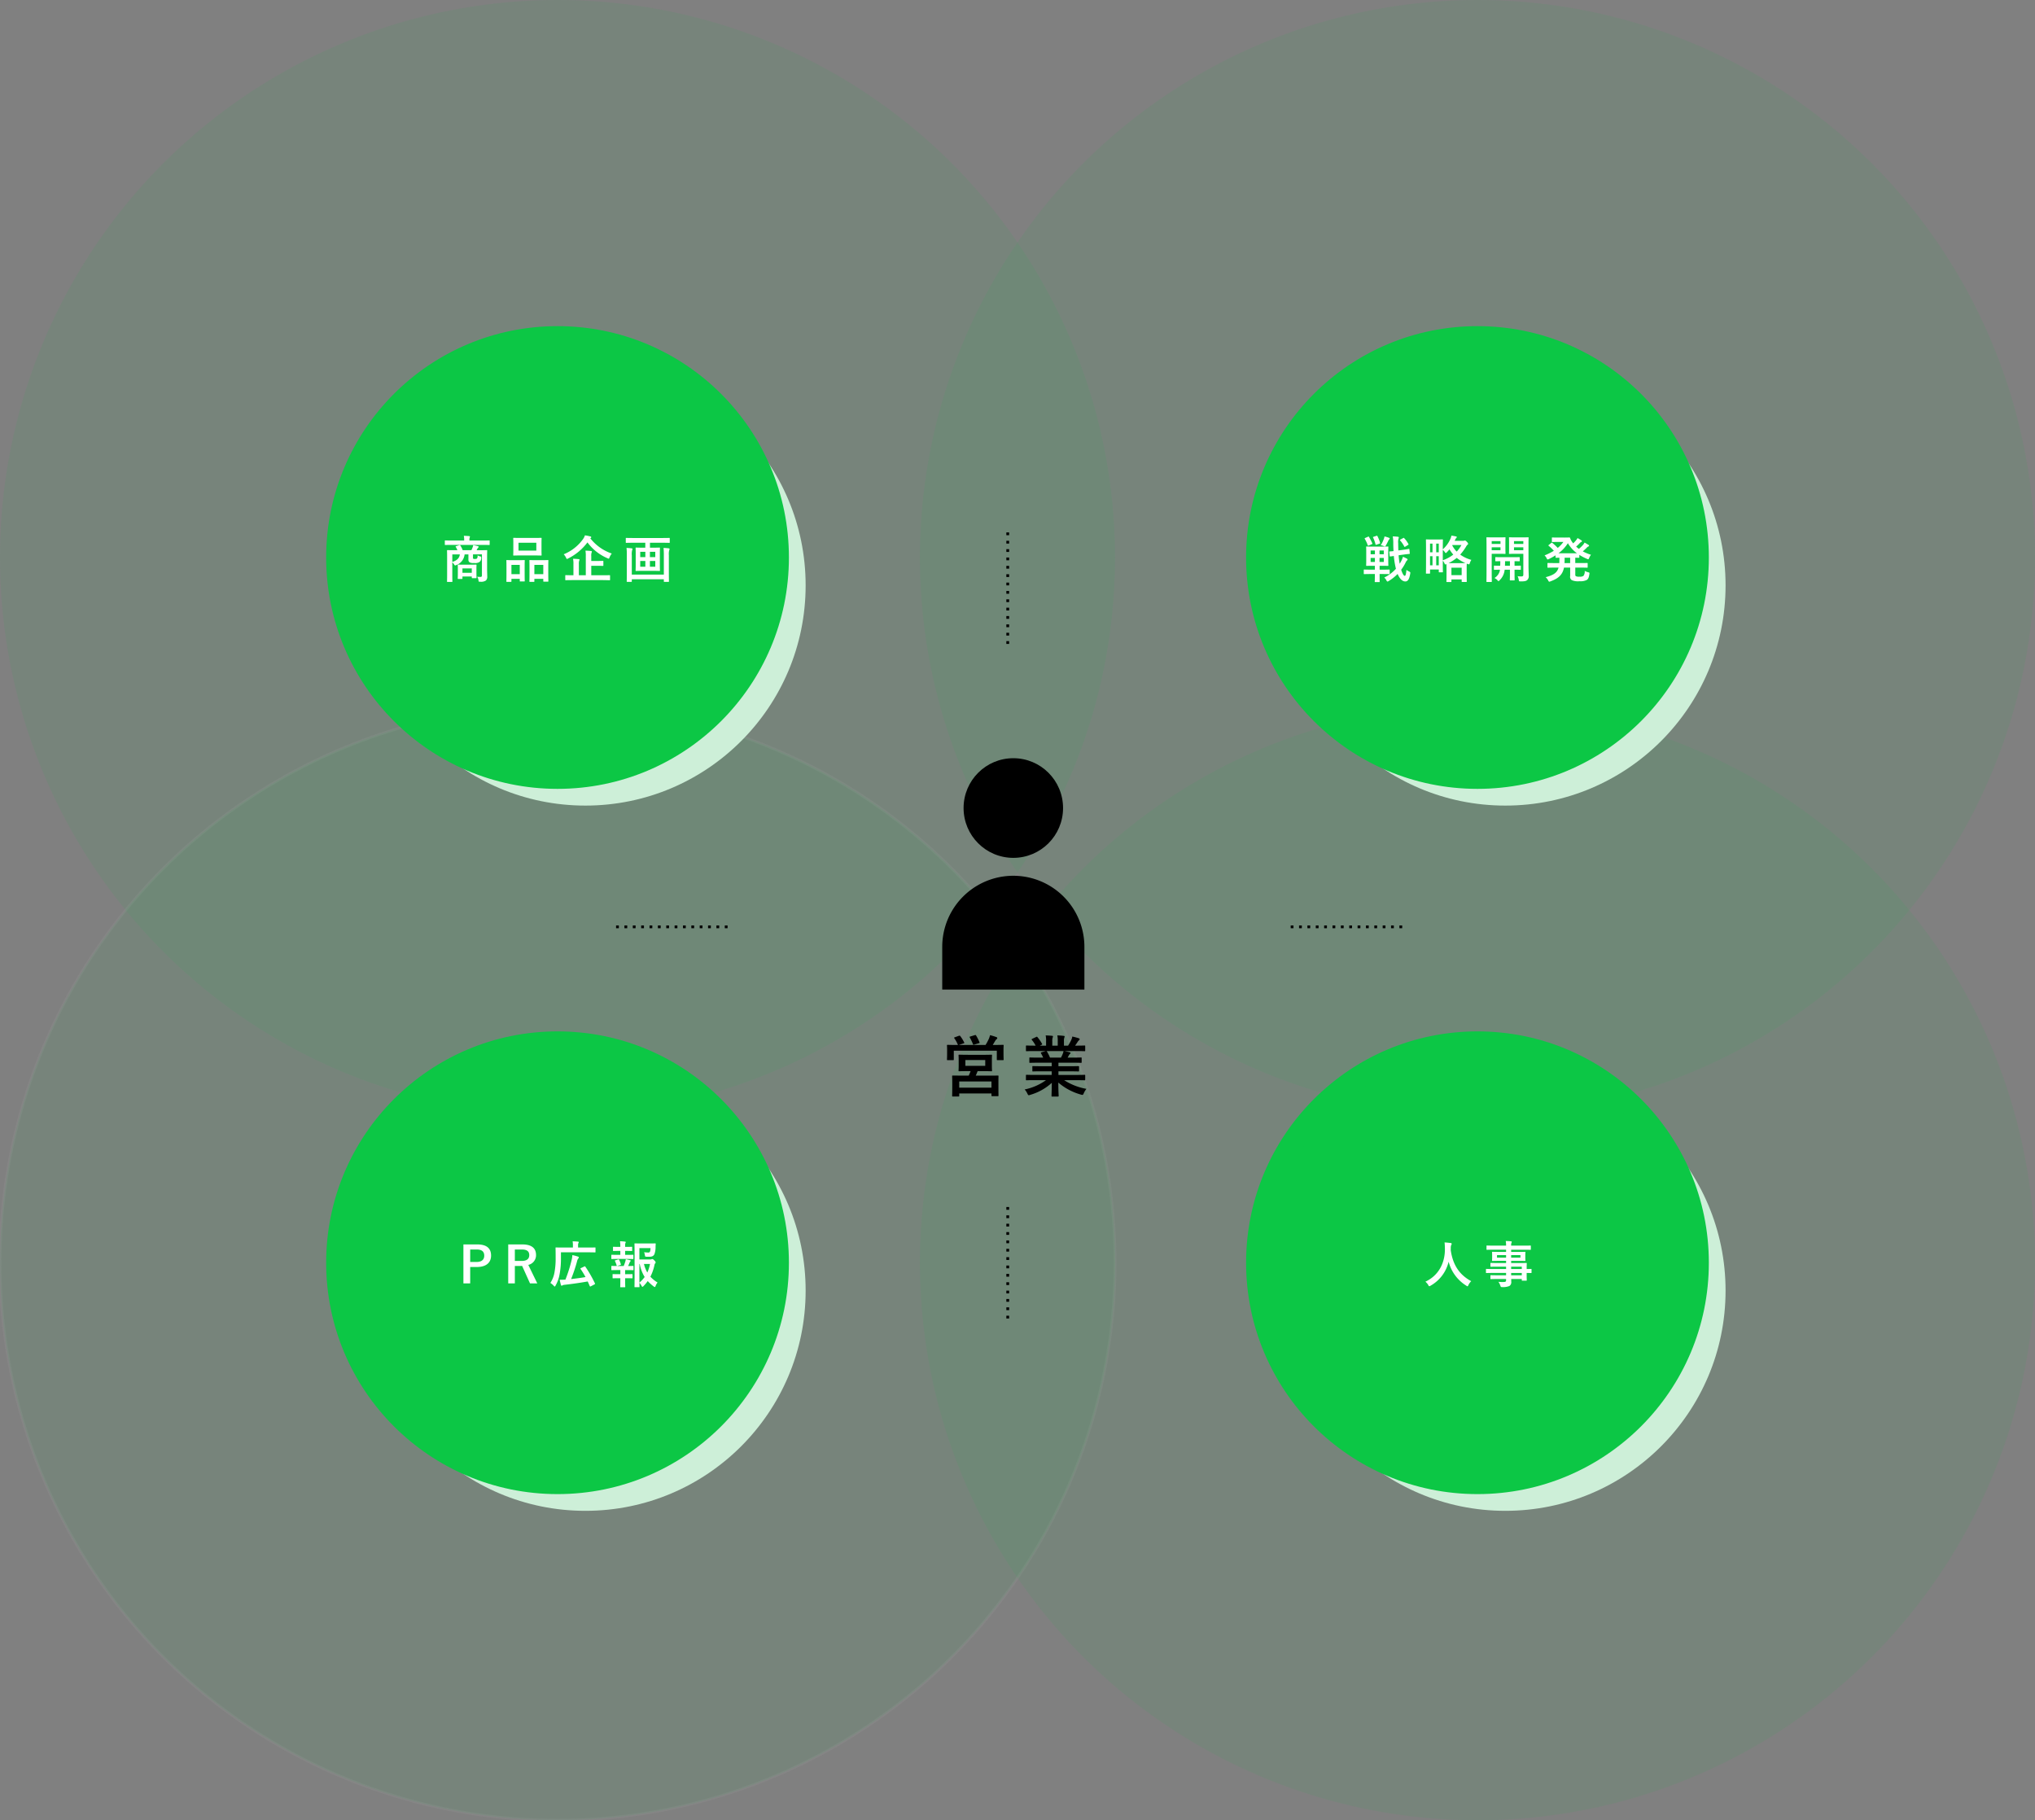 <svg id="business_illust2.svg" xmlns="http://www.w3.org/2000/svg" width="730" height="653" viewBox="0 0 730 653"><rect x="0" y="0" width="730" height="653" fill="#808080" stroke="none"/><defs><style>.cls-1,.cls-2,.cls-4{fill:#0cc745}.cls-1,.cls-2{opacity:.07}.cls-2{stroke:#cacaca;stroke-width:1px}.cls-3{fill:#cdefd8}.cls-4{stroke:#0cc745;stroke-width:8px}.cls-5{fill:#fff}.cls-5,.cls-6{fill-rule:evenodd}</style></defs><g id="グループ_1" data-name="グループ 1"><g id="l1"><g id="商品企画"><circle id="楕円形_4" data-name="楕円形 4" class="cls-1" cx="200" cy="200" r="200"/><circle id="楕円形_4_のコピー" data-name="楕円形 4 のコピー" class="cls-1" cx="530" cy="200" r="200"/><circle id="楕円形_4_のコピー_3" data-name="楕円形 4 のコピー 3" class="cls-2" cx="200" cy="453" r="200"/><circle id="楕円形_4_のコピー_2" data-name="楕円形 4 のコピー 2" class="cls-1" cx="530" cy="453" r="200"/><circle id="楕円形_2_のコピー_2" data-name="楕円形 2 のコピー 2" class="cls-3" cx="210" cy="210" r="79"/><circle id="楕円形_2" data-name="楕円形 2" class="cls-4" cx="200" cy="200" r="79"/><path id="商品企画-2" data-name="商品企画" class="cls-5" d="M174.731 200.147c0-1.638.036-2.485.036-2.593 0-.18-.018-.2-.2-.2-.108 0-.72.036-2.448.036h-1.153a4.853 4.853 0 0 0 .27-.522 1.128 1.128 0 0 1 .288-.4.386.386 0 0 0 .18-.288.244.244 0 0 0-.216-.216 14.414 14.414 0 0 0-1.746-.4 2.852 2.852 0 0 1-.2.774 8.3 8.3 0 0 1-.45 1.044h-3.115a7.941 7.941 0 0 0-.793-1.62.312.312 0 0 0-.432-.18l-1.1.342c-.216.072-.27.126-.162.288a7.145 7.145 0 0 1 .594 1.17h-1.08c-1.711 0-2.323-.036-2.449-.036-.18 0-.2.018-.2.2 0 .126.036.847.036 2.449v6.158c0 1.584-.036 2.305-.036 2.413 0 .18.018.2.2.2h1.531c.18 0 .2-.018.2-.2 0-.09-.036-.829-.036-2.341v-4.5a3.481 3.481 0 0 1 .63.72.574.574 0 0 0 .432.4.968.968 0 0 0 .4-.144 4.567 4.567 0 0 0 2.953-3.817h1.368v1.818a1.132 1.132 0 0 0 .414 1.027 2.858 2.858 0 0 0 1.585.234 2.916 2.916 0 0 0 1.945-.343 1.714 1.714 0 0 0 .648-1.476c.018-.378-.054-.486-.414-.54a3.05 3.05 0 0 1-.9-.4 1.645 1.645 0 0 1-.216 1.17 1.2 1.2 0 0 1-.72.144 1.051 1.051 0 0 1-.594-.072.62.62 0 0 1-.108-.522v-1.044h3.205v7.58a.46.46 0 0 1-.576.5c-.451 0-.649-.018-1.135-.054a2.8 2.8 0 0 1 .486 1.35c.054.433.054.451.613.433a3.121 3.121 0 0 0 2.034-.433 1.8 1.8 0 0 0 .486-1.458c0-.612-.054-1.656-.054-2.719v-3.943zm-9.777-1.26c-.144 1.26-.972 2.178-2.7 2.7v-2.7h2.7zm.739 8.8c.18 0 .2-.018.2-.216v-.648h3.349v.378c0 .2.018.216.2.216h1.3c.18 0 .2-.018.2-.216 0-.108-.036-.45-.036-2.269v-1.022c0-.7.036-1.062.036-1.17 0-.18-.018-.2-.2-.2-.108 0-.558.036-1.944.036h-2.449c-1.387 0-1.837-.036-1.945-.036-.18 0-.2.018-.2.2 0 .126.036.5.036 1.422v.919c0 1.926-.036 2.286-.036 2.394 0 .2.018.216.2.216h1.3zm.2-3.781h3.349v1.594h-3.349v-1.59zm7.328-8.426c1.6 0 2.143.036 2.251.036.162 0 .18-.018.18-.2v-1.243c0-.18-.018-.2-.18-.2-.108 0-.649.036-2.251.036h-4.826v-.144a2.4 2.4 0 0 1 .09-.918 1.2 1.2 0 0 0 .09-.342c0-.09-.09-.162-.27-.18-.612-.054-1.26-.09-1.926-.108a6.469 6.469 0 0 1 .126 1.548v.144H162c-1.6 0-2.143-.036-2.251-.036-.162 0-.18.018-.18.2v1.243c0 .18.018.2.18.2.108 0 .648-.036 2.251-.036h11.217zm13.479-2.5c-1.692 0-2.286-.036-2.394-.036-.18 0-.2.018-.2.2 0 .126.036.594.036 1.674v2.611c0 1.081-.036 1.549-.036 1.657 0 .2.018.216.2.216.108 0 .7-.036 2.394-.036h4.97c1.71 0 2.287.036 2.413.036.18 0 .2-.018.2-.216 0-.108-.036-.576-.036-1.657v-2.611c0-1.08.036-1.548.036-1.674 0-.18-.018-.2-.2-.2-.126 0-.7.036-2.413.036h-4.97zm-.7 1.728h6.392v2.827H186v-2.827zm5.492 14.027c.18 0 .2-.018.2-.2v-.883h3.2v.793c0 .2.018.216.2.216h1.422c.18 0 .2-.018.2-.216 0-.109-.036-.613-.036-3.313v-1.927c0-1.44.036-1.963.036-2.071 0-.2-.018-.216-.2-.216-.108 0-.576.036-1.962.036h-2.485c-1.386 0-1.855-.036-1.981-.036-.162 0-.18.018-.18.216 0 .108.036.631.036 2.341v1.675c0 2.754-.036 3.258-.036 3.385 0 .18.018.2.18.2h1.405zm.2-6.086h3.2v3.331h-3.2v-3.33zm-8.427 6.086c.18 0 .2-.018.2-.216v-.865h2.989v.738c0 .181.018.2.18.2h1.405c.18 0 .2-.018.2-.2 0-.108-.036-.63-.036-3.331v-1.89c0-1.422.036-1.945.036-2.053 0-.18-.018-.2-.2-.2-.126 0-.576.036-1.927.036h-2.358c-1.333 0-1.783-.036-1.909-.036-.18 0-.2.018-.2.2 0 .126.036.631.036 2.359v1.675c0 2.754-.036 3.258-.036 3.367 0 .2.018.216.2.216h1.422zm.2-6.086h2.989v3.331h-2.989v-3.33zm32.926 5.473c1.584 0 2.143.036 2.251.036.18 0 .2-.018.2-.18v-1.44c0-.18-.018-.2-.2-.2-.108 0-.667.036-2.251.036H212.1v-3.4h1.818c1.639 0 2.215.036 2.323.036.18 0 .2-.018.2-.2v-1.405c0-.18-.018-.2-.2-.2-.108 0-.684.036-2.323.036H212.1v-1.674a3.509 3.509 0 0 1 .108-1.3.922.922 0 0 0 .108-.4.272.272 0 0 0-.288-.2 23.803 23.803 0 0 0-2.017-.126 9.809 9.809 0 0 1 .126 1.963v6.86h-2.487v-3.889a4.039 4.039 0 0 1 .108-1.315.856.856 0 0 0 .126-.378.272.272 0 0 0-.288-.2 24.673 24.673 0 0 0-2.034-.126 8.37 8.37 0 0 1 .144 1.963v3.943h-.486c-1.6 0-2.143-.036-2.269-.036-.162 0-.18.018-.18.2v1.44c0 .162.018.18.18.18.126 0 .666-.036 2.269-.036h11.163zM211.9 193a.324.324 0 0 0 .2-.27.347.347 0 0 0-.325-.288 18.364 18.364 0 0 0-1.944-.4 4.858 4.858 0 0 1-.666 1.332 15.9 15.9 0 0 1-6.95 5.474 4.727 4.727 0 0 1 .846 1.242c.144.306.2.432.324.432a1.345 1.345 0 0 0 .432-.18 19.507 19.507 0 0 0 6.914-5.762 17.442 17.442 0 0 0 7.2 5.69 1.238 1.238 0 0 0 .414.144c.126 0 .181-.126.307-.45a5.2 5.2 0 0 1 .81-1.386 16.6 16.6 0 0 1-7.707-5.456zm19.583 1.71v1.765h-1.008c-1.6 0-2.143-.036-2.269-.036-.18 0-.2.018-.2.216 0 .108.036.666.036 1.945v4.087c0 1.26-.036 1.836-.036 1.944 0 .18.018.2.2.2.126 0 .666-.036 2.269-.036h3.781c1.62 0 2.16.036 2.268.036.2 0 .216-.018.216-.2 0-.108-.036-.684-.036-1.944V198.6c0-1.279.036-1.837.036-1.945 0-.2-.018-.216-.216-.216-.108 0-.648.036-2.268.036h-1.1v-1.765h4.61c1.638 0 2.178.036 2.286.036.181 0 .2-.018.2-.18v-1.386c0-.2-.018-.216-.2-.216-.108 0-.648.036-2.286.036h-10.8c-1.621 0-2.179-.036-2.287-.036-.18 0-.2.018-.2.216v1.386c0 .162.018.18.2.18.108 0 .666-.036 2.287-.036h4.519zm3.583 8.607h-1.927v-2.071h1.927v2.071zm-5.4 0v-2.071h1.834v2.071h-1.837zm5.4-5.366v1.909h-1.927v-1.91h1.927zm-5.4 1.909v-1.91h1.834v1.909h-1.837zm8.463 6.266h-11.49v-6.9a6.007 6.007 0 0 1 .127-1.873.784.784 0 0 0 .126-.378.324.324 0 0 0-.343-.27c-.576-.072-1.1-.108-1.8-.144a20.76 20.76 0 0 1 .108 2.539v5.887c0 2.269-.036 3.421-.036 3.548 0 .18.018.2.2.2h1.422c.18 0 .2-.018.2-.2v-.721h11.488v.721c0 .18.018.2.2.2h1.44c.18 0 .2-.018.2-.2 0-.108-.036-1.3-.036-3.584v-5.743a5.463 5.463 0 0 1 .144-1.891.587.587 0 0 0 .109-.342c0-.162-.127-.234-.343-.27a24.922 24.922 0 0 0-1.818-.144 23.855 23.855 0 0 1 .108 2.629v6.932z"/></g><g id="PR広報"><circle id="楕円形_2_のコピー" data-name="楕円形 2 のコピー" class="cls-3" cx="210" cy="463" r="79"/><circle id="楕円形_2-2" data-name="楕円形 2" class="cls-4" cx="200" cy="453" r="79"/><path id="PR広報-2" data-name="PR広報" class="cls-5" d="M166.237 446.431V460.4h2.431v-5.87h2.358c3.349 0 5.132-1.53 5.132-4.105s-1.549-4-4.988-4h-4.933zm2.431 1.819h2.376c1.855 0 2.665.81 2.665 2.2 0 1.423-.9 2.269-2.755 2.269h-2.286v-4.469zm13.643-1.819V460.4h2.377v-6.248h1.98c.234 0 .432-.018.63-.018l2.827 6.266h2.611l-3.223-6.626a3.542 3.542 0 0 0 2.773-3.547c0-2.431-1.549-3.8-4.952-3.8h-5.023zm2.377 1.819h2.538c1.927 0 2.629.774 2.629 2.016 0 1.3-.828 2.089-2.737 2.089h-2.43v-4.105zm16.542 1.008h9.794c1.711 0 2.305.036 2.413.036.162 0 .18-.018.18-.216v-1.369c0-.18-.018-.2-.18-.2-.108 0-.7.036-2.413.036h-3.655v-.828a1.709 1.709 0 0 1 .126-.774.636.636 0 0 0 .108-.342c0-.108-.108-.162-.288-.18-.63-.054-1.224-.09-1.908-.108a7.184 7.184 0 0 1 .108 1.458v.774h-3.583c-1.711 0-2.341-.036-2.449-.036-.18 0-.2.018-.2.2 0 .108.036 1.135.036 3.385a27.488 27.488 0 0 1-.414 5.384 9.973 9.973 0 0 1-1.477 3.763 6.263 6.263 0 0 1 1.207 1.008.669.669 0 0 0 .36.289.508.508 0 0 0 .288-.343 12.213 12.213 0 0 0 1.44-3.979 30.034 30.034 0 0 0 .5-5.779v-2.179zm7.184 5.654c-.216.108-.234.18-.144.324a30.278 30.278 0 0 1 1.764 2.9c-1.6.288-3.4.522-5.167.72a56.757 56.757 0 0 0 2.142-6.392 2.4 2.4 0 0 1 .45-1.008.547.547 0 0 0 .162-.361c0-.144-.054-.234-.306-.306a18.5 18.5 0 0 0-2-.54 8.734 8.734 0 0 1-.234 1.675 50.76 50.76 0 0 1-2.251 7.13 20.26 20.26 0 0 1-2.053.036c.144.72.288 1.368.433 1.872a.3.3 0 0 0 .27.27.575.575 0 0 0 .288-.108 1.722 1.722 0 0 1 .666-.2c2.953-.324 6.068-.792 8.39-1.206.252.54.487 1.08.721 1.62.072.181.162.235.378.127l1.332-.7c.216-.108.234-.18.162-.36a42.574 42.574 0 0 0-3.457-6.014c-.108-.162-.144-.144-.378-.036zm20.951-3.1v-4.07h3.98a4.145 4.145 0 0 1-.126 1.117.622.622 0 0 1-.757.468 10.173 10.173 0 0 1-1.4-.108 6.533 6.533 0 0 1 .288 1.152c.072.432.09.432.5.468.324.018.648.018.954.018 1.117 0 1.621-.252 1.963-.954a7.586 7.586 0 0 0 .4-2.7c.018-.306.018-.576.054-.918.018-.18-.054-.234-.234-.234-.108 0-.594.036-2.034.036h-2.9c-1.423 0-2.125-.036-2.233-.036-.2 0-.216.018-.216.2 0 .126.036 1.35.036 3.817v7.76c0 2.449-.036 3.638-.036 3.764 0 .162.018.18.216.18h1.38c.18 0 .2-.018.2-.18 0-.072-.018-.541-.036-1.387a4.477 4.477 0 0 1 .775 1.062.573.573 0 0 0 .324.379.744.744 0 0 0 .36-.253 15.756 15.756 0 0 0 1.53-1.818 16.235 16.235 0 0 0 2.161 1.945.9.9 0 0 0 .36.2.526.526 0 0 0 .306-.4 4.132 4.132 0 0 1 .7-1.224 11.94 11.94 0 0 1-2.574-2.089 16.594 16.594 0 0 0 1.458-4.159 1.274 1.274 0 0 1 .306-.684.434.434 0 0 0 .126-.306 1.275 1.275 0 0 0-.5-.7 1.172 1.172 0 0 0-.684-.486.469.469 0 0 0-.27.072 1 1 0 0 1-.5.072h-3.872zm0 1.62h.127a13.186 13.186 0 0 0 1.764 4.682 12.275 12.275 0 0 1-1.891 2.034v-6.716zm3.818 0a14.377 14.377 0 0 1-.973 3.079 11.814 11.814 0 0 1-1.21-3.076h2.179zm-11.254 3.673c-1.4 0-1.872-.036-1.98-.036-.18 0-.2.018-.2.2v1.117c0 .18.018.2.2.2.108 0 .576-.036 1.98-.036h.594v1.17c0 1.206-.036 1.765-.036 1.873 0 .18.018.2.2.2h1.405c.18 0 .2-.018.2-.2 0-.09-.036-.667-.036-1.873v-1.17h.486c1.405 0 1.855.036 1.963.036.18 0 .2-.018.2-.2v-1.116c0-.18-.018-.2-.2-.2-.108 0-.558.036-1.963.036h-.486v-1.476h.666c1.531 0 2.017.036 2.125.036.18 0 .2-.018.2-.216v-1.117c0-.18-.018-.2-.2-.2-.108 0-.54.036-1.729.036.234-.468.378-.81.576-1.314a.96.96 0 0 1 .234-.342.273.273 0 0 0 .127-.216c0-.09-.072-.144-.253-.2a13.239 13.239 0 0 0-1.512-.36 6.181 6.181 0 0 1-.18.846c-.162.522-.36 1.062-.576 1.584h-2.125c-1.512 0-2.016-.036-2.106-.036-.181 0-.2.018-.2.2v1.117c0 .2.018.216.2.216.09 0 .594-.036 2.106-.036h.918v1.476h-.594zm-.306-6.932c-1.512 0-2.016-.036-2.106-.036-.2 0-.217.018-.217.216v1.117c0 .18.018.2.217.2.09 0 .594-.036 2.106-.036h3.241c1.549 0 2.035.036 2.143.036.18 0 .2-.018.2-.2v-1.117c0-.2-.018-.216-.2-.216-.108 0-.594.036-2.143.036h-.612v-1.422h.4c1.386 0 1.837.036 1.945.036.162 0 .18-.018.18-.2v-1.135c0-.162-.018-.18-.18-.18-.108 0-.559.036-1.945.036h-.4v-.486a1.978 1.978 0 0 1 .108-.9.694.694 0 0 0 .108-.324c0-.09-.09-.162-.288-.18a16.572 16.572 0 0 0-1.783-.126 11.45 11.45 0 0 1 .126 1.98v.036h-.486c-1.386 0-1.836-.036-1.944-.036-.18 0-.2.018-.2.18v1.135c0 .18.018.2.2.2.108 0 .558-.036 1.944-.036h.486v1.422h-.9zm.9 3.637c.234-.072.234-.126.18-.306a9.125 9.125 0 0 0-.612-1.566c-.072-.144-.126-.18-.324-.126l-.99.306c-.216.072-.252.09-.162.288a11.3 11.3 0 0 1 .594 1.584c.054.18.09.2.324.126z"/></g></g><g id="r1"><g id="戦略開発"><circle id="楕円形_2_のコピー_3" data-name="楕円形 2 のコピー 3" class="cls-3" cx="540" cy="210" r="79"/><circle id="楕円形_2-3" data-name="楕円形 2" class="cls-4" cx="530" cy="200" r="79"/><path id="戦略開発-2" data-name="戦略開発" class="cls-5" d="M493.19 205.927v.432c0 1.476-.036 2.161-.036 2.269 0 .18.018.2.2.2h1.386c.18 0 .18-.018.18-.2 0-.108-.018-.793-.018-2.269v-.432h1.081c1.656 0 2.232.036 2.34.036.162 0 .18-.018.18-.2v-1.243c0-.18-.018-.2-.18-.2-.108 0-.684.036-2.34.036H494.9v-1.386h.757c1.53 0 2.07.036 2.178.036.18 0 .2-.018.2-.2 0-.108-.036-.63-.036-1.765V198c0-1.134.036-1.638.036-1.746 0-.18-.018-.2-.2-.2-.108 0-.648.036-2.178.036h-3.2c-1.531 0-2.071-.036-2.179-.036-.2 0-.216.018-.216.2 0 .108.036.612.036 1.746v3.043c0 1.135-.036 1.639-.036 1.765 0 .18.018.2.216.2.108 0 .648-.036 2.179-.036h.738v1.386h-1.459c-1.656 0-2.214-.036-2.322-.036-.18 0-.2.018-.2.2v1.243c0 .18.018.2.2.2.108 0 .666-.036 2.322-.036h1.459zm-1.513-4.34v-1.422h1.531v1.422h-1.531zm4.718 0h-1.531v-1.422h1.536v1.422zm0-4.1v1.351h-1.531v-1.351h1.536zm-4.718 1.351v-1.351h1.531v1.351h-1.531zm11.758.126c1.422-.2 1.927-.216 2.125-.252.162-.018.18-.054.162-.216l-.144-1.405c-.018-.18-.018-.216-.216-.18-.181.036-.667.144-2.107.342l-1.639.216q-.054-1.269-.054-2.539a4.886 4.886 0 0 1 .126-1.764.837.837 0 0 0 .09-.378.255.255 0 0 0-.288-.216 16.073 16.073 0 0 0-1.872-.144 13.757 13.757 0 0 1 .18 2.538c0 .919.036 1.819.09 2.737-.864.108-1.206.108-1.351.126-.18.018-.18.036-.162.216l.144 1.423c.018.162.054.18.235.162l1.242-.18a29.77 29.77 0 0 0 .756 4.591 13.6 13.6 0 0 1-4.195 3.151 3.321 3.321 0 0 1 .792 1.026.631.631 0 0 0 .36.415 1.078 1.078 0 0 0 .45-.2 15.789 15.789 0 0 0 3.2-2.539c.667 1.584 1.6 2.7 2.773 2.7.9 0 1.423-.865 1.729-2.7.108-.594.108-.612-.4-.883a4.409 4.409 0 0 1-.937-.576c-.162 1.675-.324 2.143-.612 2.143-.36 0-.828-.774-1.278-2.179a15.927 15.927 0 0 0 1.566-2.538 2.59 2.59 0 0 1 .486-.775.583.583 0 0 0 .252-.36.381.381 0 0 0-.27-.324 13 13 0 0 0-1.4-.666 6.313 6.313 0 0 1-.594 1.494 11.2 11.2 0 0 1-.576 1.009 26.318 26.318 0 0 1-.379-3.043zm-8.135-3.354a3.256 3.256 0 0 1 1.1.306 1.281 1.281 0 0 0 .378.126.364.364 0 0 0 .27-.216c.4-.648.738-1.369.972-1.855a1.532 1.532 0 0 1 .324-.486.333.333 0 0 0 .162-.306.261.261 0 0 0-.216-.234 10.891 10.891 0 0 0-1.638-.5 4.049 4.049 0 0 1-.27.972 11.538 11.538 0 0 1-1.082 2.193zm7.076-2.053c-.216.108-.234.2-.108.342a10.559 10.559 0 0 1 1.458 2.125c.108.2.126.234.36.09l1.026-.63c.18-.108.217-.144.108-.324a9.677 9.677 0 0 0-1.53-2.125c-.126-.126-.162-.108-.324-.018zM489.715 193c-.2.09-.216.144-.144.306a11.4 11.4 0 0 1 1.062 2.287c.072.2.108.216.36.108l1.081-.468c.27-.108.27-.126.2-.325a22.526 22.526 0 0 0-1.171-2.268c-.108-.18-.144-.18-.342-.108zm3.025-.432c-.234.072-.252.09-.18.27a12.069 12.069 0 0 1 .864 2.431c.054.216.108.216.378.126l1.08-.378c.234-.091.234-.109.18-.289a11.885 11.885 0 0 0-.936-2.376c-.09-.162-.144-.2-.36-.126zm29.072 1.458l.216-.45a1.768 1.768 0 0 1 .378-.594.431.431 0 0 0 .18-.288.245.245 0 0 0-.234-.234 14.541 14.541 0 0 0-1.692-.306 5.192 5.192 0 0 1-.324 1.062 10.779 10.779 0 0 1-2.773 3.853c0-2.485.036-3.259.036-3.367 0-.18-.018-.2-.2-.2-.126 0-.522.036-1.783.036h-2.143c-1.242 0-1.656-.036-1.782-.036-.162 0-.18.018-.18.2 0 .108.036.918.036 3.907v2.953c0 4.123-.036 4.9-.036 5.024 0 .18.018.2.18.2h1.1c.18 0 .2-.018.2-.2v-1.279h3.133v.811c0 .18.018.2.216.2h1.06c.18 0 .2-.018.2-.2 0-.091-.036-.829-.036-3.962a3.552 3.552 0 0 1 .576.883c.144.324.2.45.324.45a1.037 1.037 0 0 0 .4-.126c.018.252.036.774.036 1.818v1.387c0 2.466-.036 2.917-.036 3.025 0 .18.018.2.2.2h1.4c.18 0 .2-.018.2-.2v-.721h3.673v.7c0 .18.018.2.216.2h1.4c.2 0 .216-.018.216-.2 0-.09-.036-.541-.036-3.007v-1.6c0-1.134.036-1.62.036-1.764a3.245 3.245 0 0 0 .378.144 1.447 1.447 0 0 0 .4.108c.162 0 .2-.126.324-.5a4.449 4.449 0 0 1 .54-1.1 12.242 12.242 0 0 1-4-1.89 18.18 18.18 0 0 0 2.088-2.845 2.609 2.609 0 0 1 .558-.738.325.325 0 0 0 .2-.306 1.427 1.427 0 0 0-.522-.739.96.96 0 0 0-.666-.432.479.479 0 0 0-.216.054 1.112 1.112 0 0 1-.468.072h-2.971zm-1.152 9.633h3.673v2.665h-3.673v-2.665zm-3.1-6.392a4.022 4.022 0 0 1 .7.756.763.763 0 0 0 .36.379.726.726 0 0 0 .38-.272 13.022 13.022 0 0 0 .954-1.062 12.817 12.817 0 0 0 1.369 1.891 13.356 13.356 0 0 1-3.763 2.034v-3.727zm2.07 4.754a14.724 14.724 0 0 0 2.935-1.873 13.242 13.242 0 0 0 3.118 1.852c-.288.018-.792.018-1.71.018h-4.34zm4.61-6.5a10.38 10.38 0 0 1-1.693 2.358 9.1 9.1 0 0 1-1.6-2.232l.072-.126h3.223zm-9.039 7.292v-3.277h.918v3.277h-.919zm-2.215 0v-3.277h.883v3.277h-.883zm3.133-7.8v3.114h-.919v-3.114h.918zm-3.133 0h.883v3.114h-.883v-3.114zm35.32.4c0-1.585.036-2.341.036-2.467 0-.18-.018-.2-.2-.2-.108 0-.594.036-2 .036H543.5c-1.4 0-1.873-.036-1.981-.036-.2 0-.216.018-.216.2 0 .126.036.54.036 1.584v2.413c0 1.062-.036 1.459-.036 1.567 0 .18.018.2.216.2.108 0 .577-.036 1.981-.036h2.953v7.418c0 .54-.144.7-.738.7a8.96 8.96 0 0 1-1.315-.09 4.52 4.52 0 0 1 .414 1.314c.09.559.108.559.667.559 1.44 0 1.962-.126 2.376-.487a1.9 1.9 0 0 0 .522-1.656c0-.882-.072-2.035-.072-3.3v-7.724zm-1.854 1.98h-3.349v-1.044h3.349v1.044zm0-3.277v1.027h-3.349v-1.027h3.349zm-10.893-1.332c-1.333 0-2.017-.036-2.143-.036-.18 0-.2.018-.2.2 0 .126.036 1.4.036 3.925v7.814c0 2.521-.036 3.764-.036 3.89 0 .18.018.2.2.2h1.53c.181 0 .2-.018.2-.2 0-.126-.037-1.369-.037-3.89v-6.013h2.953c1.189 0 1.711.036 1.819.036.162 0 .18-.018.18-.2 0-.108-.036-.613-.036-1.711v-2.125c0-1.1.036-1.6.036-1.728 0-.18-.018-.2-.18-.2-.108 0-.63.036-1.819.036h-2.5zm2.7 4.609h-3.151v-1.044h3.151v1.044zm0-3.277v1.027h-3.151v-1.027h3.151zm3.385 10.263v1.675c0 1.242-.036 1.836-.036 1.944 0 .2.018.216.2.216h1.333c.18 0 .2-.018.2-.216 0-.108-.036-.7-.036-1.944v-1.675c1.422 0 1.963.036 2.053.036.18 0 .2-.018.2-.216v-1.08c0-.18-.018-.2-.2-.2-.09 0-.631.036-2.053.036v-1.639c1.116.018 1.566.036 1.656.036.18 0 .2-.018.2-.2v-1.1c0-.18-.018-.2-.2-.2-.108 0-.648.036-2.25.036h-3.853c-1.6 0-2.143-.036-2.251-.036-.2 0-.216.018-.216.2v1.1c0 .18.018.2.216.2.09 0 .5-.018 1.584-.036 0 .631-.018 1.189-.036 1.639-1.44 0-1.962-.036-2.052-.036-.18 0-.2.018-.2.2v1.08c0 .2.018.216.2.216.09 0 .594-.018 1.962-.036l-.036.324a4.2 4.2 0 0 1-1.926 2.647 4.77 4.77 0 0 1 1.062.756.394.394 0 0 0 .756.072 5.864 5.864 0 0 0 1.711-3.024 7.81 7.81 0 0 0 .126-.775h1.89zm-1.782-1.422c.018-.468.036-1.026.036-1.639h1.746v1.639h-1.782zm25.219.666h1.819c1.728 0 2.3.036 2.43.036.18 0 .2-.018.2-.2v-1.3c0-.18-.018-.2-.2-.2-.126 0-.7.036-2.43.036h-1.819v-1.927c.828.018 1.17.036 1.26.036.18 0 .2-.018.2-.2v-.846a19 19 0 0 0 2.773 1.44 1.1 1.1 0 0 0 .414.126c.144 0 .2-.126.342-.468a5.056 5.056 0 0 1 .649-1.134 17.259 17.259 0 0 1-2.935-1.225c.522-.45.99-.882 1.386-1.278a1.649 1.649 0 0 1 .63-.486.3.3 0 0 0 .234-.252.367.367 0 0 0-.216-.306c-.414-.27-.882-.541-1.4-.829a4.44 4.44 0 0 1-.5.775 15.216 15.216 0 0 1-1.531 1.494c-.342-.252-.666-.54-.99-.828a15.778 15.778 0 0 0 1.242-1.189 1.8 1.8 0 0 1 .613-.486.312.312 0 0 0 .234-.27.338.338 0 0 0-.2-.288 13.4 13.4 0 0 0-1.387-.828 4.58 4.58 0 0 1-.5.756 8.954 8.954 0 0 1-1.08 1.152 4.366 4.366 0 0 1-.252-.36 5.608 5.608 0 0 1-.829-1.548.266.266 0 0 0-.306-.216c-.126 0-.63.036-1.638.036H558.8c-1.35 0-1.782-.036-1.89-.036-.2 0-.217.018-.217.2v1.242c0 .18.019.2.217.2.108 0 .54-.036 1.89-.036h2.017a10.75 10.75 0 0 1-2.017 2.143 23.865 23.865 0 0 0-1.962-1.819c-.163-.126-.2-.09-.361.036l-.9.721a.338.338 0 0 0-.144.162.3.3 0 0 0 .144.18 14.961 14.961 0 0 1 1.819 1.746 19.85 19.85 0 0 1-3.331 1.657 3.945 3.945 0 0 1 .738.99.611.611 0 0 0 .378.468 1.238 1.238 0 0 0 .414-.144 23.787 23.787 0 0 0 2.413-1.332v.684c0 .18.018.2.216.2.072 0 .4-.018 1.17-.036v.612c0 .486-.018.918-.036 1.315h-1.62c-1.711 0-2.305-.036-2.413-.036-.2 0-.216.018-.216.2v1.3c0 .18.018.2.216.2.108 0 .7-.036 2.413-.036h1.35c-.522 1.855-1.818 2.7-4.627 3.439a4.142 4.142 0 0 1 .918 1.17.612.612 0 0 0 .4.451 1.531 1.531 0 0 0 .4-.126c2.971-1.081 4.358-2.431 4.862-4.934h2.214v2.971a1.455 1.455 0 0 0 .559 1.512 5.44 5.44 0 0 0 2.79.4 4.95 4.95 0 0 0 2.593-.451c.54-.342.774-.882.955-2.16.072-.468.036-.486-.451-.612a3.9 3.9 0 0 1-1.224-.5 2.669 2.669 0 0 1-.45 1.8 2.176 2.176 0 0 1-1.423.288 2.463 2.463 0 0 1-1.314-.18.713.713 0 0 1-.2-.63v-2.431zm-6.032-5.131a13.412 13.412 0 0 0 3.385-3.62 12.284 12.284 0 0 0 3.259 3.62h-6.644zm2.182 3.508c.018-.415.036-.847.036-1.315v-.612h1.98V202h-2.016z"/></g><g id="人事"><circle id="楕円形_2_のコピー_4" data-name="楕円形 2 のコピー 4" class="cls-3" cx="540" cy="463" r="79"/><circle id="楕円形_2-4" data-name="楕円形 2" class="cls-4" cx="530" cy="453" r="79"/><path id="人事-2" data-name="人事" class="cls-5" d="M527.758 459.611c-4.3-2.341-6.572-5.834-7.347-11.109 0-.216 0-.432.018-.649a2.94 2.94 0 0 1 .144-1.188.769.769 0 0 0 .181-.45.323.323 0 0 0-.343-.288c-.648-.09-1.512-.18-2.214-.216.09.792.108 1.548.126 2.341.036 5.041-2.269 9.542-7 11.739a4.948 4.948 0 0 1 1.04 1.209.594.594 0 0 0 .36.433 1.165 1.165 0 0 0 .414-.181 13.425 13.425 0 0 0 6.518-8.624 14.346 14.346 0 0 0 6.356 8.606.984.984 0 0 0 .414.217c.126 0 .18-.127.324-.433a4.9 4.9 0 0 1 1.009-1.407zm12.507-2.953v.842h-2.953c-1.764 0-2.359-.036-2.467-.036-.18 0-.2.018-.2.216v.973c0 .2.018.216.2.216.108 0 .7-.036 2.467-.036h2.953v.414c0 .522-.162.648-.936.666a12.3 12.3 0 0 1-1.819-.072 5.8 5.8 0 0 1 .7 1.368c.18.5.18.523.721.523a5.807 5.807 0 0 0 2.538-.4 1.622 1.622 0 0 0 .648-1.6c0-.27 0-.576-.018-.9h3.8v.4c0 .18.018.2.2.2h1.386c.18 0 .2-.018.2-.2 0-.108-.036-.576-.036-1.657v-.918c1.062.018 1.477.036 1.567.036.162 0 .18-.018.18-.2v-1.08c0-.18-.018-.2-.18-.2-.09 0-.505.036-1.567.036v-.409c0-1.027.036-1.459.036-1.567 0-.18-.018-.2-.2-.2-.09 0-.72.036-2.485.036h-2.917v-.792h2.395c1.765 0 2.4.036 2.521.036.18 0 .2-.018.2-.216 0-.108-.036-.342-.036-.937v-.97c0-.594.036-.828.036-.936 0-.2-.018-.216-.2-.216-.126 0-.756.036-2.521.036h-2.395v-.792h4.574c1.62 0 2.178.036 2.287.036.18 0 .2-.018.2-.2v-1.135c0-.18-.018-.2-.2-.2-.109 0-.667.036-2.287.036h-4.574a2.79 2.79 0 0 1 .108-1.008.689.689 0 0 0 .109-.342.272.272 0 0 0-.289-.2c-.63-.072-1.206-.09-1.872-.108a8.607 8.607 0 0 1 .126 1.656h-4.537c-1.621 0-2.179-.036-2.287-.036-.18 0-.2.018-.2.2v1.135c0 .18.018.2.2.2.108 0 .666-.036 2.287-.036h4.537v.792h-2.323c-1.764 0-2.394-.036-2.5-.036-.2 0-.216.018-.216.216 0 .108.036.342.036.936v.972c0 .6-.036.829-.036.937 0 .2.018.216.216.216.109 0 .739-.036 2.5-.036h2.323v.792h-2.971c-1.746 0-2.341-.036-2.449-.036-.18 0-.2.018-.2.2v.99c0 .162.018.18.2.18.108 0 .7-.036 2.449-.036h2.971v.847h-4.826c-1.566 0-2.106-.036-2.214-.036-.162 0-.18.018-.18.2v1.08c0 .18.018.2.18.2.108 0 .648-.036 2.214-.036h4.826zm5.636-2.251v.847h-3.818v-.847h3.817zm-3.818 3.1v-.846h3.817v.839h-3.818zm3.331-6.338h-3.331v-.9h3.331v.9zm-8.408 0v-.9h3.259v.9h-3.259z"/></g></g><g id="営業"><ellipse id="楕円形_3" data-name="楕円形 3" cx="363.5" cy="289.875" rx="17.844" ry="17.875"/><path id="長方形_1853" data-name="長方形 1853" class="cls-6" d="M389 355v-15.323a25.5 25.5 0 1 0-51 0V355h51z"/><path id="営業-2" data-name="営業" class="cls-6" d="M347.192 378.4c-2.184 0-2.952-.048-3.1-.048-.216 0-.24.024-.24.288 0 .12.048.528.048 1.632v2.112c0 1.1-.048 1.488-.048 1.656 0 .24.024.264.24.264.144 0 .912-.048 3.1-.048h.984a16.132 16.132 0 0 1-.672 1.608h-2.328c-2.352 0-3.192-.024-3.36-.024-.24 0-.264.024-.264.264 0 .144.048.721.048 2.137v1.3c0 2.88-.048 3.408-.048 3.552 0 .24.024.264.264.264h2.04c.216 0 .24-.024.24-.264v-.816h11.569v.72c0 .216.024.24.264.24h2.016c.24 0 .24-.024.24-.24 0-.144-.024-.672-.024-3.5v-1.536c0-1.128.024-1.7.024-1.849 0-.24 0-.264-.24-.264-.168 0-1.008.024-3.36.024h-4.56c.216-.48.456-1.008.672-1.608h1.824c2.16 0 2.928.048 3.1.048.216 0 .24-.024.24-.264 0-.144-.048-.552-.048-1.656v-2.112c0-1.1.048-1.512.048-1.632 0-.264-.024-.288-.24-.288-.168 0-.936.048-3.1.048h-5.329zm-3.1 9.577h11.569v2.208H344.1v-2.208zm2.208-7.7h7.129v2.088H346.3v-2.088zm-3.792-8.161c-.288.1-.312.144-.168.36a11.572 11.572 0 0 1 1.224 2.208.437.437 0 0 0 .12.192h-.552c-2.208 0-3-.048-3.168-.048-.24 0-.264.024-.264.264 0 .169.048.6.048 1.441v.864c0 2.112-.048 2.5-.048 2.64 0 .264.024.288.264.288h1.92c.24 0 .264-.024.264-.288v-3.1h15.433v3.12c0 .24.024.264.264.264h1.92c.24 0 .264-.024.264-.264 0-.144-.048-.528-.048-2.64v-1.056c0-.672.048-1.129.048-1.273 0-.24-.024-.264-.264-.264-.168 0-.96.048-3.168.048h-.48c.312-.48.576-.96.912-1.512a1.737 1.737 0 0 1 .5-.576.472.472 0 0 0 .216-.408.371.371 0 0 0-.312-.312 17.078 17.078 0 0 0-2.28-.7 8.947 8.947 0 0 1-.384 1.2 19.584 19.584 0 0 1-1.224 2.3h-9.577l1.68-.552c.336-.12.336-.144.216-.36a13.087 13.087 0 0 0-1.392-2.256c-.144-.168-.216-.216-.528-.1zm5.592-.288c-.288.1-.36.12-.216.36a21.155 21.155 0 0 1 1.128 2.352c.1.264.12.288.48.192l1.609-.48c.336-.1.36-.144.264-.336a15.976 15.976 0 0 0-1.2-2.4c-.12-.216-.192-.264-.481-.168zm27.12 15.674a19.932 19.932 0 0 1-7.656 3.336 5.729 5.729 0 0 1 .96 1.44c.216.456.312.624.528.624a1.841 1.841 0 0 0 .552-.144 19.441 19.441 0 0 0 7.7-4.3c-.024 2.856-.1 4.248-.1 4.656 0 .24.024.264.24.264h2.056c.24 0 .264-.024.264-.264 0-.408-.12-1.9-.12-4.752a20.955 20.955 0 0 0 8.064 4.3 2.568 2.568 0 0 0 .552.12c.24 0 .336-.168.528-.624a6.807 6.807 0 0 1 .936-1.536 21.777 21.777 0 0 1-7.992-3.12H386c2.16 0 2.88.048 3.024.048.24 0 .264-.024.264-.264v-1.417c0-.264-.024-.288-.264-.288-.144 0-.864.048-3.024.048h-6.312v-1.3h3.816c2.352 0 3.168.048 3.312.048.24 0 .264-.024.264-.264v-1.368c0-.264-.024-.288-.264-.288-.144 0-.96.048-3.312.048h-3.816v-1.272h4.848c2.3 0 3.072.048 3.216.048.24 0 .264-.024.264-.24v-1.416c0-.24-.024-.264-.264-.264-.144 0-.912.048-3.216.048h-1.56l.432-.768a1.673 1.673 0 0 1 .336-.5.417.417 0 0 0 .264-.36.333.333 0 0 0-.312-.288 25.374 25.374 0 0 0-1.9-.432H386c2.16 0 2.88.048 3.024.048.24 0 .264-.024.264-.264v-1.488c0-.265-.024-.289-.264-.289-.144 0-.864.048-3.024.048h-.336c.336-.48.672-.96.984-1.464a2.419 2.419 0 0 1 .408-.456.5.5 0 0 0 .24-.408.371.371 0 0 0-.312-.312 20.114 20.114 0 0 0-2.328-.624 4.586 4.586 0 0 1-.408 1.3 17.8 17.8 0 0 1-1.1 1.968h-1.488v-1.584a3.749 3.749 0 0 1 .144-1.32 1.13 1.13 0 0 0 .1-.384c0-.12-.1-.192-.312-.216a23.092 23.092 0 0 0-2.3-.168 9.521 9.521 0 0 1 .144 2.112v1.56h-1.956v-1.584a3.749 3.749 0 0 1 .144-1.32 1.262 1.262 0 0 0 .1-.408q0-.18-.288-.216a33.665 33.665 0 0 0-2.328-.144 9.406 9.406 0 0 1 .144 2.088v1.584h-2.232l.576-.288c.312-.168.312-.192.192-.408a14.329 14.329 0 0 0-1.608-2.328.283.283 0 0 0-.456-.1l-1.392.648c-.288.144-.336.24-.192.408a11.4 11.4 0 0 1 1.368 2.064h-.168c-2.16 0-2.88-.048-3.024-.048-.264 0-.288.024-.288.289v1.488c0 .24.024.264.288.264.144 0 .864-.048 3.024-.048h3.84l-1.56.432c-.312.1-.288.192-.168.408.264.456.5.936.768 1.512h-1.464c-2.3 0-3.072-.048-3.216-.048-.264 0-.288.024-.288.264v1.416c0 .216.024.24.288.24.144 0 .912-.048 3.216-.048h4.512v1.263h-3.388c-2.328 0-3.168-.048-3.312-.048-.24 0-.24.024-.24.288v1.368c0 .24 0 .264.24.264.144 0 .984-.048 3.312-.048h3.384v1.3h-5.928c-2.16 0-2.88-.048-3.024-.048-.264 0-.288.024-.288.288v1.417c0 .24.024.264.288.264.144 0 .864-.048 3.024-.048h3.888zm1.44-8.089a15.057 15.057 0 0 0-1.08-2.16.483.483 0 0 0-.192-.192h6.121a4.4 4.4 0 0 1-.264.96 15.9 15.9 0 0 1-.648 1.392h-3.937z"/></g><g id="_" data-name="＋"><path id="長方形_1_のコピー_16" data-name="長方形 1 のコピー 16" class="cls-6" d="M361 230h1v1h-1v-1zm0-3h1v1h-1v-1zm0-3h1v1h-1v-1zm0-3h1v1h-1v-1zm0-3h1v1h-1v-1zm0-3h1v1h-1v-1zm0-3h1v1h-1v-1zm0-3h1v1h-1v-1zm0-3h1v1h-1v-1zm0-3h1v1h-1v-1zm0-3h1v1h-1v-1zm0-3h1v1h-1v-1zm0-3h1v1h-1v-1zm0-3h1v1h-1v-1zm1-2h-1"/><path id="長方形_1_のコピー_17" data-name="長方形 1 のコピー 17" class="cls-6" d="M361 472h1v1h-1v-1zm0-3h1v1h-1v-1zm0-3h1v1h-1v-1zm0-3h1v1h-1v-1zm0-3h1v1h-1v-1zm0-3h1v1h-1v-1zm0-3h1v1h-1v-1zm0-3h1v1h-1v-1zm0-3h1v1h-1v-1zm0-3h1v1h-1v-1zm0-3h1v1h-1v-1zm0-3h1v1h-1v-1zm0-3h1v1h-1v-1zm0-3h1v1h-1v-1zm1-2h-1"/><path id="長方形_1_のコピー_18" data-name="長方形 1 のコピー 18" class="cls-6" d="M221 332h1v1h-1v-1zm3 0h1v1h-1v-1zm3 0h1v1h-1v-1zm3 0h1v1h-1v-1zm3 0h1v1h-1v-1zm3 0h1v1h-1v-1zm3 0h1v1h-1v-1zm3 0h1v1h-1v-1zm3 0h1v1h-1v-1zm3 0h1v1h-1v-1zm3 0h1v1h-1v-1zm3 0h1v1h-1v-1zm3 0h1v1h-1v-1zm3 0h1v1h-1v-1zm3 1v-1"/><path id="長方形_1_のコピー_19" data-name="長方形 1 のコピー 19" class="cls-6" d="M463 332h1v1h-1v-1zm3 0h1v1h-1v-1zm3 0h1v1h-1v-1zm3 0h1v1h-1v-1zm3 0h1v1h-1v-1zm3 0h1v1h-1v-1zm3 0h1v1h-1v-1zm3 0h1v1h-1v-1zm3 0h1v1h-1v-1zm3 0h1v1h-1v-1zm3 0h1v1h-1v-1zm3 0h1v1h-1v-1zm3 0h1v1h-1v-1zm3 0h1v1h-1v-1zm3 1v-1"/></g></g></svg>